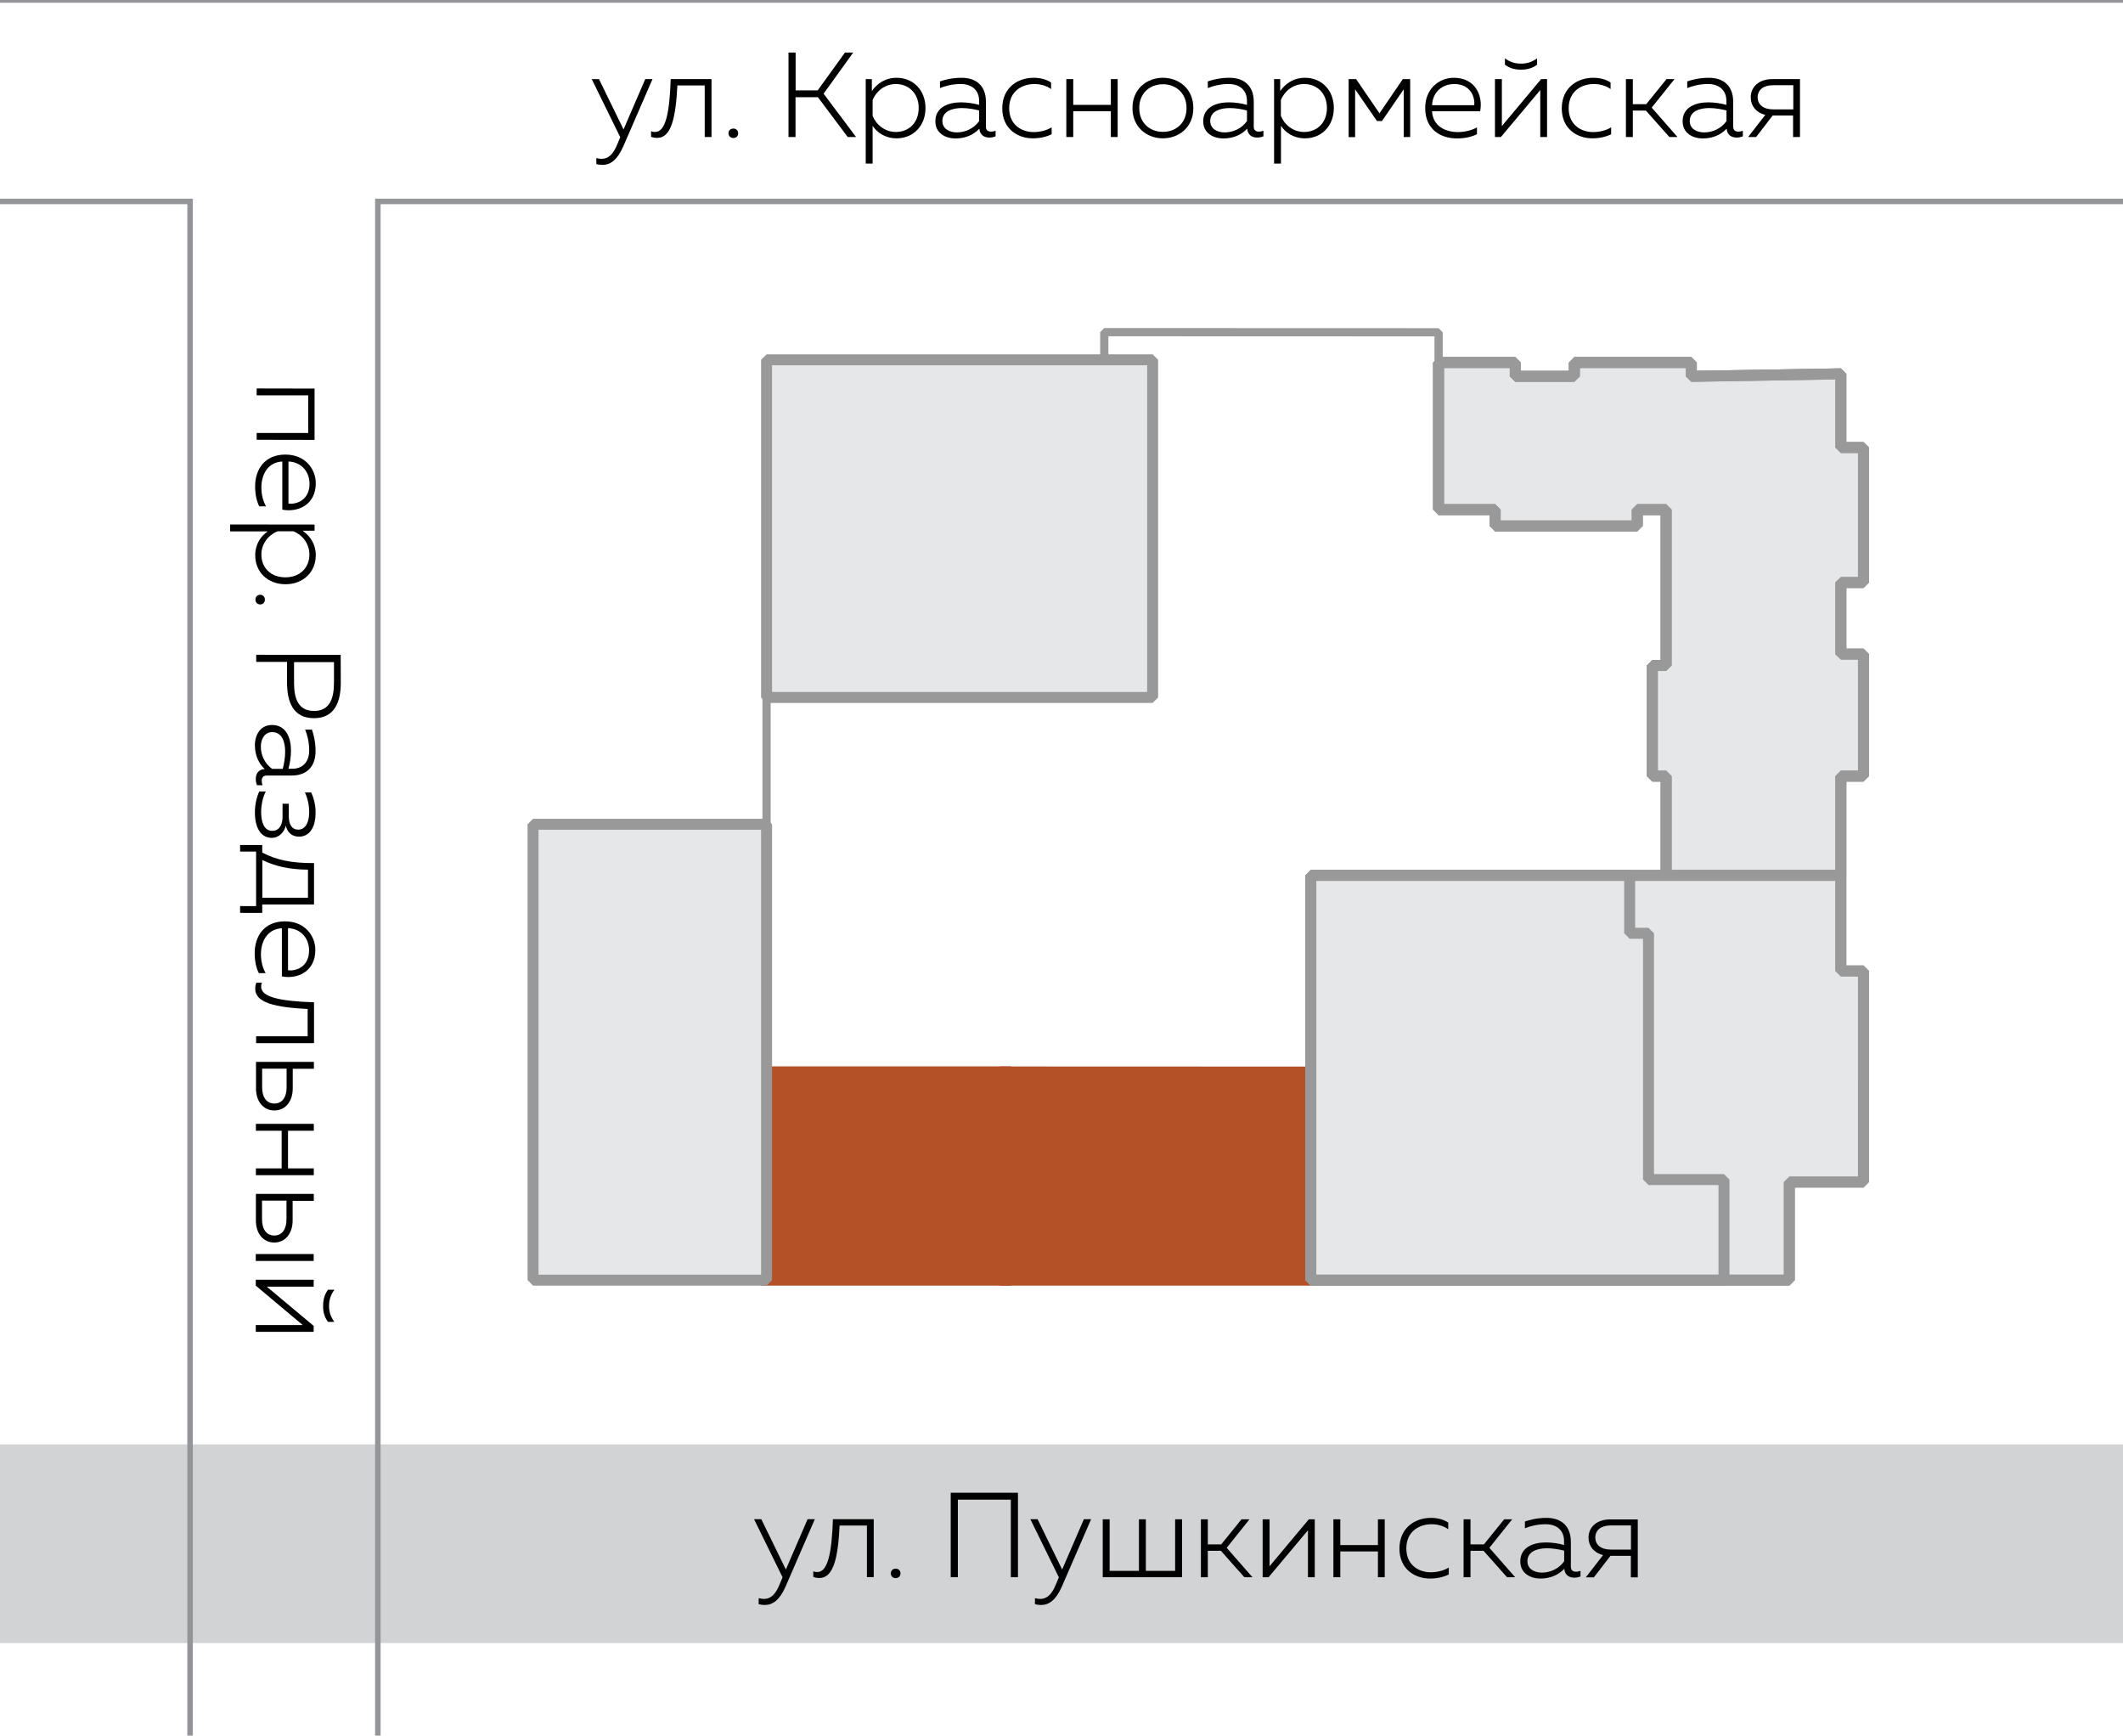 <?xml version="1.0" encoding="UTF-8"?> <!-- Generator: Adobe Illustrator 27.3.1, SVG Export Plug-In . SVG Version: 6.00 Build 0) --> <svg xmlns="http://www.w3.org/2000/svg" xmlns:xlink="http://www.w3.org/1999/xlink" id="Layer_1" x="0px" y="0px" viewBox="0 0 193.56 158.22" style="enable-background:new 0 0 193.56 158.22;" xml:space="preserve"> <style type="text/css"> .st0{fill:#D1D3D4;} .st1{fill:none;stroke:#999999;stroke-width:0.75;stroke-linejoin:bevel;stroke-miterlimit:10;} .st2{fill:#B55126;stroke:#B55126;stroke-miterlimit:10;} .st3{fill-rule:evenodd;clip-rule:evenodd;fill:#E6E7E8;stroke:#999999;stroke-linejoin:bevel;stroke-miterlimit:10;} .st4{fill:none;stroke:#939598;stroke-width:0.5;stroke-miterlimit:10;} .st5{fill:none;stroke:#999999;stroke-linejoin:bevel;stroke-miterlimit:10;} .st6{fill:#E6E7E8;stroke:#999999;stroke-linejoin:bevel;stroke-miterlimit:10;} </style> <g> <rect y="131.67" class="st0" width="193.56" height="18.11"></rect> <polyline class="st1" points="131.16,33.04 131.16,30.29 100.68,30.28 100.68,33.05 "></polyline> <polygon class="st2" points="119.5,116.7 91.67,116.7 91.67,97.72 119.51,97.73 "></polygon> <g> <g> <path d="M23.4,35.41l5.28,0.01l0,4.68l-5.28-0.01l0-0.62l4.7,0l0-3.43l-4.7,0L23.4,35.41z"></path> <path d="M28.79,44.05c0,2-1.66,2.68-3.05,2.41l0-4.39c-1.34,0.08-1.9,1.19-1.91,2.36c0,0.64,0.16,1.28,0.43,1.73l-0.62,0 c-0.25-0.47-0.38-1.14-0.38-1.82c0-1.54,0.86-2.9,2.76-2.9C27.85,41.44,28.79,42.78,28.79,44.05z M28.22,44.1 c0-1.03-0.67-1.97-1.92-2.03l0,3.84C27.04,46,28.22,45.58,28.22,44.1z"></path> <path d="M28.79,50.63c0,1.51-1.14,2.63-2.76,2.63c-1.63,0-2.76-1.12-2.76-2.63c0-1.06,0.54-1.79,1.15-2.19l-3.44,0l0-0.63 l7.7,0.01l0,0.56l-1.09,0C28.25,48.84,28.79,49.57,28.79,50.63z M28.21,50.55c0-1.02-0.68-1.82-1.47-2.12l-1.43,0 c-0.79,0.31-1.48,1.1-1.48,2.12c0,1.17,0.82,2.08,2.19,2.08C27.38,52.63,28.21,51.72,28.21,50.55z"></path> <path d="M23.29,54.66c0-0.23,0.15-0.44,0.43-0.44c0.28,0,0.43,0.21,0.43,0.44c0,0.24-0.15,0.44-0.43,0.44 C23.45,55.1,23.29,54.9,23.29,54.66z"></path> <path d="M31.07,62.23c0,1.75-0.55,3.24-2.45,3.24c-1.9,0-2.45-1.5-2.45-3.25l0-1.88l-2.81,0l0-0.65l7.7,0.01L31.07,62.23z M30.45,62.26l0-1.9l-3.64,0l0,1.9c0,1.39,0.37,2.55,1.82,2.55S30.44,63.66,30.45,62.26z"></path> <path d="M23.86,71.17c0,0.14,0.03,0.28,0.08,0.41l-0.51,0c-0.07-0.18-0.11-0.37-0.11-0.57c0-0.45,0.22-0.86,0.81-0.91 c-0.57-0.53-0.89-1.29-0.89-2.17c0-0.92,0.49-1.84,1.56-1.84c1.31,0,1.73,1.21,1.73,2.33c0,0.56-0.09,1.15-0.23,1.66l0.35,0 c0.92,0,1.54-0.59,1.54-1.68c0-0.8-0.19-1.45-0.37-1.89l0.62,0c0.14,0.41,0.33,1.1,0.33,1.96c0,1.4-0.78,2.23-2.19,2.23l-2.26,0 C23.97,70.7,23.86,70.92,23.86,71.17z M23.78,68.05c0,0.79,0.36,1.56,1.03,2.04l0.97,0c0.12-0.46,0.22-1.04,0.22-1.57 c0-0.87-0.28-1.78-1.17-1.78C24.12,66.73,23.79,67.38,23.78,68.05z"></path> <path d="M23.24,74.06c0-0.71,0.16-1.42,0.4-1.91l0.59,0c-0.24,0.46-0.42,1.2-0.42,1.85c0,0.89,0.23,1.74,1.02,1.74 c0.7,0,0.93-0.68,0.93-1.24l0-1.23l0.57,0l0,1.23c0.03,0.67,0.28,1.13,0.86,1.13c0.69,0,1-0.71,1-1.6c0-0.64-0.15-1.28-0.39-1.79 l0.58,0c0.24,0.55,0.4,1.17,0.39,1.86c0,1.34-0.56,2.17-1.51,2.17c-0.64,0-1.07-0.39-1.2-1.01c-0.14,0.58-0.6,1.12-1.3,1.12 C23.73,76.36,23.24,75.39,23.24,74.06z"></path> <path d="M21.89,77.03l2.02,0l0,0.69c1.28,0.67,2.64,0.97,4.72,0.96l0,3.77l-4.72,0l0,0.77l-2.02,0l0-0.62l1.46,0l0-4.97l-1.46,0 L21.89,77.03z M23.92,78.4l0,3.44l4.16,0l0-2.56C26.27,79.26,25.07,78.95,23.92,78.4z"></path> <path d="M28.75,86.6c0,2-1.66,2.68-3.05,2.41l0-4.39c-1.34,0.08-1.9,1.19-1.91,2.36c0,0.64,0.16,1.28,0.43,1.73l-0.62,0 c-0.25-0.47-0.38-1.14-0.38-1.82c0-1.54,0.86-2.9,2.76-2.9C27.81,83.99,28.75,85.32,28.75,86.6z M28.18,86.64 c0-1.03-0.67-1.97-1.92-2.03l0,3.84C27,88.55,28.18,88.13,28.18,86.64z"></path> <path d="M23.27,90.14c0-0.18,0.02-0.35,0.1-0.56h0.51c-0.06,0.13-0.07,0.25-0.07,0.37c0,0.97,1.8,1.32,4.82,1.42l0,3.72l-5.28,0 l0-0.62l4.7,0l0-2.49C25.14,91.83,23.27,91.43,23.27,90.14z"></path> <path d="M23.34,96.8l5.28,0l0,0.63l-1.93,0l0,1.79c0,1.24-0.72,2.01-1.67,2.01c-0.97,0-1.68-0.77-1.68-2.01L23.34,96.8z M23.9,97.42l0,1.72c0,0.9,0.42,1.46,1.12,1.46c0.7,0,1.11-0.57,1.11-1.46l0-1.72L23.9,97.42z"></path> <path d="M23.33,102.45l5.28,0l0,0.63l-2.35,0l0,3.43l2.35,0l0,0.62l-5.28,0l0-0.62l2.35,0l0-3.43l-2.35,0L23.33,102.45z"></path> <path d="M23.32,114.32l5.28,0l0,0.63l-5.28,0L23.32,114.32z M23.33,108.84l5.28,0l0,0.63l-1.93,0l0,1.79 c0,1.24-0.72,2.01-1.67,2.01c-0.97,0-1.68-0.77-1.68-2.01L23.33,108.84z M23.89,109.45l0,1.72c0,0.9,0.42,1.46,1.12,1.46 c0.7,0,1.11-0.57,1.11-1.46l0-1.72L23.89,109.45z"></path> <path d="M23.32,116.66l5.28,0l0,0.63l-4.28,0l4.28,3.58l0,0.54l-5.28,0l0-0.62l4.28,0l-4.28-3.59L23.32,116.66z M29.46,119.03 c0-0.52,0.11-1.01,0.45-1.46l0.58,0c-0.36,0.49-0.48,0.95-0.49,1.46c0,0.53,0.12,0.97,0.48,1.47l-0.58,0 C29.56,120.04,29.45,119.56,29.46,119.03z"></path> </g> </g> <rect x="69.89" y="97.71" class="st2" width="21.78" height="18.99"></rect> <rect x="69.89" y="32.8" class="st3" width="35.2" height="30.78"></rect> <g> <g> <path d="M73.63,138.49h0.66l-2.67,6.15c-0.54,1.22-1.16,1.67-1.89,1.67c-0.19,0-0.36-0.02-0.56-0.07v-0.55 c0.17,0.04,0.33,0.07,0.48,0.07c0.63,0,1.07-0.43,1.44-1.35l0.26-0.62l-2.6-5.3h0.66l2.24,4.59L73.63,138.49z"></path> <path d="M74.71,143.85c-0.18,0-0.35-0.02-0.56-0.1v-0.51c0.13,0.06,0.25,0.07,0.37,0.07c0.97,0,1.32-1.8,1.42-4.82h3.72v5.28 h-0.62v-4.7h-2.49C76.41,141.98,76,143.85,74.71,143.85z"></path> <path d="M81.66,143.86c-0.23,0-0.44-0.15-0.44-0.43c0-0.28,0.21-0.43,0.44-0.43c0.24,0,0.44,0.15,0.44,0.43 C82.1,143.71,81.9,143.86,81.66,143.86z"></path> <path d="M86.68,143.78v-7.7h6.13v7.7h-0.65v-7.07h-4.83v7.07H86.68z"></path> <path d="M98.82,138.49h0.66l-2.67,6.15c-0.54,1.22-1.16,1.67-1.89,1.67c-0.19,0-0.36-0.02-0.56-0.07v-0.55 c0.17,0.04,0.33,0.07,0.48,0.07c0.63,0,1.07-0.43,1.44-1.35l0.26-0.62l-2.6-5.3h0.66l2.24,4.59L98.82,138.49z"></path> <path d="M100.54,143.78v-5.28h0.63v4.7h2.67v-4.7h0.63v4.7h2.67v-4.7h0.63v5.28H100.54z"></path> <path d="M109.49,143.78v-5.28h0.63v2.29h1.22l1.85-2.29h0.73l-2.08,2.6l2.35,2.68h-0.74l-2.14-2.41h-1.19v2.41H109.49z"></path> <path d="M115.12,143.78v-5.28h0.63v4.28l3.58-4.28h0.54v5.28h-0.62v-4.28l-3.59,4.28H115.12z"></path> <path d="M121.57,143.78v-5.28h0.63v2.35h3.43v-2.35h0.62v5.28h-0.62v-2.35h-3.43v2.35H121.57z"></path> <path d="M130.45,138.37c0.56,0,1.14,0.12,1.59,0.43v0.61c-0.41-0.31-0.98-0.46-1.52-0.46c-1.13,0-2.3,0.65-2.3,2.21 c0,1.49,1.1,2.17,2.23,2.17c0.58,0,1.18-0.15,1.64-0.43v0.63c-0.51,0.25-1.09,0.37-1.73,0.37c-1.36,0-2.77-0.86-2.77-2.73 C127.6,139.22,129.08,138.37,130.45,138.37z"></path> <path d="M133.44,143.78v-5.28h0.63v2.29h1.22l1.85-2.29h0.73l-2.08,2.6l2.35,2.68h-0.74l-2.14-2.41h-1.19v2.41H133.44z"></path> <path d="M143.69,143.28c0.14,0,0.28-0.03,0.41-0.08v0.51c-0.18,0.07-0.37,0.11-0.57,0.11c-0.45,0-0.86-0.22-0.91-0.81 c-0.53,0.57-1.29,0.89-2.17,0.89c-0.92,0-1.84-0.48-1.84-1.56c0-1.31,1.21-1.73,2.33-1.73c0.56,0,1.16,0.09,1.66,0.23v-0.35 c0-0.92-0.59-1.54-1.68-1.54c-0.8,0-1.45,0.19-1.89,0.37v-0.62c0.41-0.14,1.1-0.33,1.96-0.33c1.4,0,2.23,0.78,2.23,2.19v2.26 C143.22,143.17,143.44,143.28,143.69,143.28z M140.57,143.36c0.79,0,1.56-0.36,2.04-1.03v-0.97c-0.46-0.12-1.04-0.22-1.57-0.22 c-0.87,0-1.78,0.29-1.78,1.17C139.25,143.03,139.9,143.36,140.57,143.36z"></path> <path d="M144.59,143.78l1.57-2.02c-0.86-0.21-1.33-0.84-1.33-1.59c0-0.92,0.71-1.66,1.97-1.66h2.52v5.28h-0.63v-1.96h-1.86 l-1.51,1.96H144.59z M146.85,141.26h1.85v-2.2h-1.85c-0.88,0-1.4,0.43-1.4,1.1C145.45,140.83,145.98,141.26,146.85,141.26z"></path> </g> </g> <g> <g> <path d="M58.83,7.21h0.66l-2.67,6.15c-0.54,1.22-1.16,1.67-1.89,1.67c-0.19,0-0.36-0.02-0.56-0.07v-0.55 c0.17,0.04,0.33,0.07,0.48,0.07c0.63,0,1.07-0.43,1.44-1.35l0.26-0.62l-2.6-5.3h0.66l2.24,4.59L58.83,7.21z"></path> <path d="M59.92,12.57c-0.18,0-0.35-0.02-0.56-0.1v-0.51c0.13,0.06,0.25,0.07,0.37,0.07c0.97,0,1.32-1.8,1.42-4.82h3.72v5.28 h-0.62v-4.7h-2.49C61.61,10.7,61.21,12.57,59.92,12.57z"></path> <path d="M66.86,12.58c-0.23,0-0.44-0.15-0.44-0.43c0-0.28,0.21-0.43,0.44-0.43c0.24,0,0.44,0.15,0.44,0.43 C67.3,12.43,67.1,12.58,66.86,12.58z"></path> <path d="M71.89,12.49v-7.7h0.65v3.45h2.01l2.49-3.45h0.75l-2.7,3.75l2.96,3.95h-0.76l-2.72-3.63h-2.04v3.63H71.89z"></path> <path d="M81.75,7.09c1.51,0,2.63,1.13,2.63,2.76c0,1.63-1.12,2.76-2.63,2.76c-1.06,0-1.79-0.54-2.19-1.14v3.44h-0.63v-7.7h0.56 V8.3C79.96,7.63,80.7,7.09,81.75,7.09z M81.68,7.66c-1.02,0-1.82,0.68-2.12,1.47v1.43c0.31,0.79,1.1,1.47,2.12,1.47 c1.17,0,2.08-0.83,2.08-2.19C83.76,8.5,82.84,7.66,81.68,7.66z"></path> <path d="M90.36,12c0.14,0,0.27-0.03,0.41-0.08v0.51c-0.18,0.07-0.37,0.11-0.57,0.11c-0.45,0-0.86-0.22-0.91-0.81 c-0.53,0.57-1.29,0.89-2.17,0.89c-0.92,0-1.84-0.48-1.84-1.56c0-1.31,1.21-1.73,2.33-1.73c0.56,0,1.16,0.09,1.66,0.23V9.2 c0-0.92-0.59-1.54-1.68-1.54c-0.8,0-1.45,0.19-1.89,0.37V7.42c0.41-0.14,1.1-0.33,1.96-0.33c1.4,0,2.23,0.78,2.23,2.19v2.26 C89.88,11.89,90.1,12,90.36,12z M87.23,12.07c0.79,0,1.56-0.36,2.04-1.03v-0.97c-0.46-0.12-1.05-0.22-1.57-0.22 c-0.87,0-1.78,0.29-1.78,1.17C85.91,11.74,86.56,12.07,87.23,12.07z"></path> <path d="M94.23,7.09c0.56,0,1.14,0.12,1.6,0.43v0.6c-0.41-0.31-0.98-0.46-1.52-0.46c-1.13,0-2.3,0.65-2.3,2.21 c0,1.48,1.1,2.17,2.23,2.17c0.58,0,1.18-0.15,1.64-0.43v0.63c-0.51,0.25-1.09,0.37-1.73,0.37c-1.36,0-2.77-0.86-2.77-2.73 C91.38,7.94,92.85,7.09,94.23,7.09z"></path> <path d="M97.22,12.49V7.21h0.63v2.35h3.43V7.21h0.62v5.28h-0.62v-2.35h-3.43v2.35H97.22z"></path> <path d="M106.02,7.09c1.44,0,2.78,0.98,2.78,2.76c0,1.78-1.34,2.76-2.78,2.76c-1.42,0-2.77-0.98-2.77-2.76 C103.25,8.07,104.6,7.09,106.02,7.09z M106.03,7.68c-1.18,0-2.16,0.79-2.16,2.17c0,1.38,0.98,2.17,2.16,2.17 c1.17,0,2.15-0.79,2.15-2.17C108.18,8.48,107.2,7.68,106.03,7.68z"></path> <path d="M114.78,12c0.14,0,0.28-0.03,0.41-0.08v0.51c-0.18,0.07-0.37,0.11-0.57,0.11c-0.45,0-0.86-0.22-0.91-0.81 c-0.53,0.57-1.29,0.89-2.17,0.89c-0.92,0-1.84-0.48-1.84-1.56c0-1.31,1.21-1.73,2.33-1.73c0.56,0,1.16,0.09,1.66,0.23V9.2 c0-0.92-0.59-1.54-1.68-1.54c-0.8,0-1.45,0.19-1.89,0.37V7.42c0.41-0.14,1.1-0.33,1.96-0.33c1.4,0,2.23,0.78,2.23,2.19v2.26 C114.3,11.89,114.52,12,114.78,12z M111.65,12.07c0.79,0,1.56-0.36,2.04-1.03v-0.97c-0.46-0.12-1.04-0.22-1.57-0.22 c-0.87,0-1.78,0.29-1.78,1.17C110.33,11.74,110.98,12.07,111.65,12.07z"></path> <path d="M118.98,7.09c1.51,0,2.63,1.13,2.63,2.76c0,1.63-1.12,2.76-2.63,2.76c-1.06,0-1.79-0.54-2.19-1.14v3.44h-0.63v-7.7h0.56 V8.3C117.19,7.63,117.92,7.09,118.98,7.09z M118.9,7.66c-1.02,0-1.82,0.68-2.12,1.47v1.43c0.31,0.79,1.1,1.47,2.12,1.47 c1.17,0,2.08-0.83,2.08-2.19C120.98,8.5,120.07,7.66,118.9,7.66z"></path> <path d="M122.96,12.49V7.21h0.68l2.13,3.12l2.13-3.12h0.67v5.28h-0.59V8.14l-1.98,2.89h-0.46l-1.99-2.89v4.36H122.96z"></path> <path d="M132.54,7.09c2,0,2.68,1.66,2.41,3.05h-4.39c0.08,1.34,1.19,1.9,2.37,1.9c0.64,0,1.28-0.17,1.73-0.43v0.62 c-0.47,0.25-1.14,0.39-1.82,0.39c-1.54,0-2.9-0.86-2.9-2.76C129.93,8.04,131.27,7.09,132.54,7.09z M132.59,7.66 c-1.03,0-1.97,0.67-2.02,1.93h3.84C134.49,8.84,134.07,7.66,132.59,7.66z"></path> <path d="M136.3,12.49V7.21h0.63v4.28l3.58-4.28h0.54v5.28h-0.62V8.21l-3.59,4.28H136.3z M138.67,6.35 c-0.52,0-1.01-0.11-1.46-0.45V5.32c0.5,0.36,0.95,0.48,1.46,0.48c0.53,0,0.97-0.12,1.47-0.48V5.9 C139.68,6.24,139.2,6.35,138.67,6.35z"></path> <path d="M145.25,7.09c0.56,0,1.14,0.12,1.59,0.43v0.6c-0.41-0.31-0.98-0.46-1.52-0.46c-1.13,0-2.3,0.65-2.3,2.21 c0,1.48,1.1,2.17,2.23,2.17c0.58,0,1.18-0.15,1.64-0.43v0.63c-0.51,0.25-1.09,0.37-1.73,0.37c-1.36,0-2.77-0.86-2.77-2.73 C142.4,7.94,143.87,7.09,145.25,7.09z"></path> <path d="M148.24,12.49V7.21h0.63V9.5h1.22l1.85-2.29h0.73l-2.08,2.6l2.35,2.68h-0.74l-2.14-2.41h-1.19v2.41H148.24z"></path> <path d="M158.49,12c0.14,0,0.28-0.03,0.41-0.08v0.51c-0.18,0.07-0.37,0.11-0.57,0.11c-0.45,0-0.86-0.22-0.91-0.81 c-0.53,0.57-1.29,0.89-2.17,0.89c-0.92,0-1.84-0.48-1.84-1.56c0-1.31,1.21-1.73,2.33-1.73c0.56,0,1.16,0.09,1.66,0.23V9.2 c0-0.92-0.59-1.54-1.68-1.54c-0.8,0-1.45,0.19-1.89,0.37V7.42c0.41-0.14,1.1-0.33,1.96-0.33c1.4,0,2.23,0.78,2.23,2.19v2.26 C158.02,11.89,158.24,12,158.49,12z M155.37,12.07c0.79,0,1.56-0.36,2.04-1.03v-0.97c-0.46-0.12-1.04-0.22-1.57-0.22 c-0.87,0-1.78,0.29-1.78,1.17C154.05,11.74,154.69,12.07,155.37,12.07z"></path> <path d="M159.38,12.49l1.57-2.02c-0.86-0.21-1.33-0.84-1.33-1.6c0-0.92,0.71-1.66,1.97-1.66h2.52v5.28h-0.63v-1.96h-1.86 l-1.51,1.96H159.38z M161.65,9.97h1.85v-2.2h-1.85c-0.88,0-1.4,0.43-1.4,1.1C160.25,9.54,160.78,9.97,161.65,9.97z"></path> </g> </g> <polyline class="st4" points="193.56,18.36 41.77,18.36 34.45,18.36 34.45,158.22 "></polyline> <g> <polygon class="st5" points="151.91,46.45 149.27,46.45 149.27,47.94 136.32,47.94 136.32,46.45 131.16,46.45 131.16,33.05 138.15,33.05 138.15,34.31 143.54,34.31 143.54,33.05 154.2,33.05 154.2,34.31 167.83,34.08 167.83,40.8 169.9,40.8 169.9,53.1 167.83,53.1 167.83,59.63 169.9,59.63 169.9,70.75 167.83,70.75 167.83,79.8 151.91,79.8 151.91,70.75 150.65,70.75 150.65,60.66 151.91,60.66 "></polygon> <polyline class="st5" points="157.18,116.7 119.51,116.7 119.51,79.8 148.58,79.8 "></polyline> </g> <line class="st1" x1="69.89" y1="84.69" x2="69.89" y2="63.58"></line> <polygon class="st6" points="69.89,90.72 69.89,90.72 69.89,75.14 48.6,75.14 48.6,90.72 48.6,116.7 69.89,116.7 "></polygon> <path class="st6" d="M169.9,53.1V40.8h-2.06v-6.72l-13.64,0.23v-1.26h-10.66v1.26h-5.39v-1.26h-6.99v13.41h5.16v1.49h12.95v-1.49 h2.64v14.21h-1.26v10.08h1.26v9.05h-3.32h-29.08v36.9h37.67l0,0h5.96v-8.94h6.76V88.51h-2.06V79.8v-9.05h2.06V59.63h-2.06V53.1 H169.9z"></path> <g> <polygon class="st5" points="163.14,116.7 163.14,107.76 169.9,107.76 169.9,88.51 167.83,88.51 167.83,79.8 148.58,79.8 148.58,85.08 150.3,85.08 150.3,107.53 157.18,107.53 157.18,116.7 "></polygon> <polygon class="st5" points="151.91,46.45 149.27,46.45 149.27,47.94 136.32,47.94 136.32,46.45 131.16,46.45 131.16,33.05 138.15,33.05 138.15,34.31 143.54,34.31 143.54,33.05 154.2,33.05 154.2,34.31 167.83,34.08 167.83,40.8 169.9,40.8 169.9,53.1 167.83,53.1 167.83,59.63 169.9,59.63 169.9,70.75 167.83,70.75 167.83,79.8 151.91,79.8 151.91,70.75 150.65,70.75 150.65,60.66 151.91,60.66 "></polygon> <polyline class="st5" points="157.18,116.7 119.51,116.7 119.51,79.8 148.58,79.8 "></polyline> </g> <polyline class="st4" points="17.33,158.22 17.33,18.36 0,18.36 "></polyline> <line class="st4" x1="193.56" y1="0" x2="0" y2="0"></line> </g> </svg> 